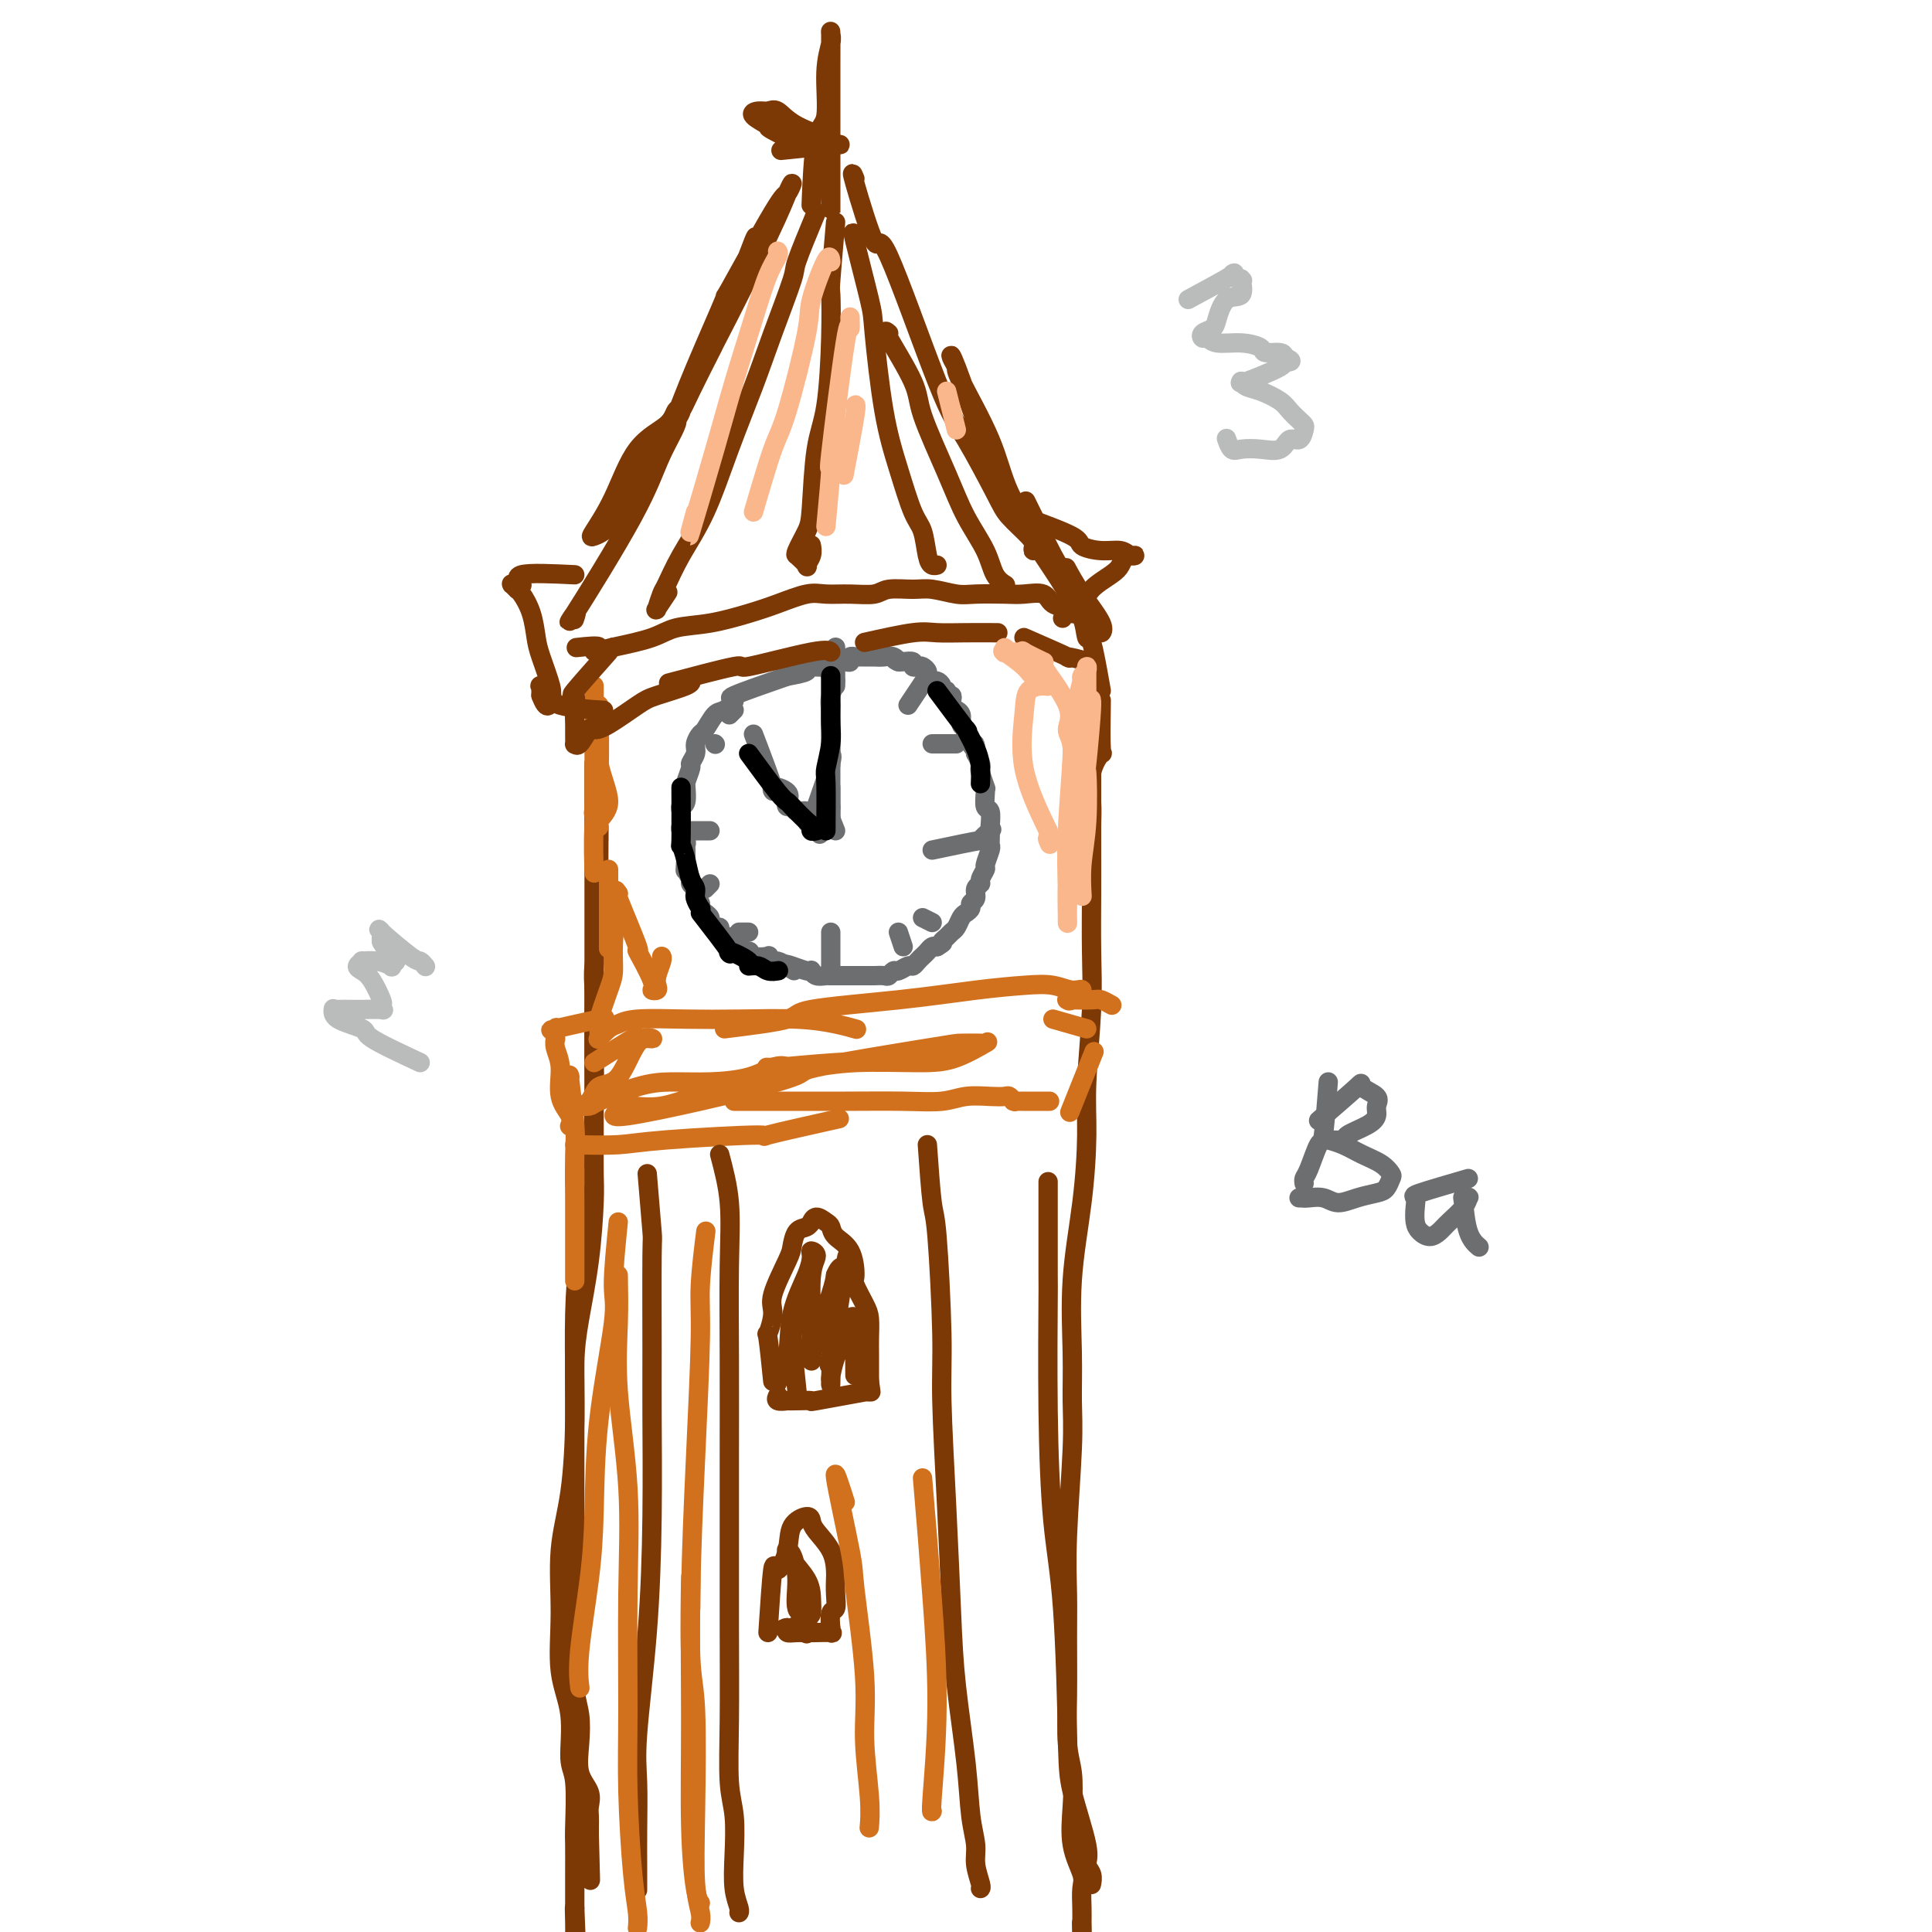 <svg viewBox='0 0 400 400' version='1.1' xmlns='http://www.w3.org/2000/svg' xmlns:xlink='http://www.w3.org/1999/xlink'><g fill='none' stroke='rgb(124,56,5)' stroke-width='4' stroke-linecap='round' stroke-linejoin='round'><path d='M123,158c0.000,3.245 0.000,6.491 0,9c-0.000,2.509 -0.000,4.283 0,7c0.000,2.717 0.001,6.377 0,10c-0.001,3.623 -0.002,7.208 0,11c0.002,3.792 0.008,7.790 0,12c-0.008,4.210 -0.030,8.632 0,12c0.030,3.368 0.113,5.680 0,10c-0.113,4.320 -0.423,10.646 -1,16c-0.577,5.354 -1.423,9.736 -2,14c-0.577,4.264 -0.887,8.410 -1,13c-0.113,4.590 -0.030,9.624 0,14c0.030,4.376 0.008,8.093 0,12c-0.008,3.907 -0.003,8.004 0,12c0.003,3.996 0.004,7.890 0,12c-0.004,4.110 -0.015,8.435 0,11c0.015,2.565 0.054,3.368 0,6c-0.054,2.632 -0.203,7.092 0,10c0.203,2.908 0.758,4.263 1,6c0.242,1.737 0.170,3.854 0,6c-0.170,2.146 -0.438,4.320 0,6c0.438,1.680 1.581,2.866 2,4c0.419,1.134 0.112,2.216 0,3c-0.112,0.784 -0.030,1.271 0,2c0.030,0.729 0.008,1.701 0,2c-0.008,0.299 -0.002,-0.073 0,0c0.002,0.073 0.001,0.592 0,1c-0.001,0.408 -0.000,0.704 0,1'/><path d='M122,380c0.464,17.167 0.125,6.083 0,2c-0.125,-4.083 -0.036,-1.167 0,0c0.036,1.167 0.018,0.583 0,0'/><path d='M226,154c-0.000,3.716 -0.000,7.431 0,9c0.000,1.569 0.001,0.991 0,3c-0.001,2.009 -0.004,6.603 0,10c0.004,3.397 0.016,5.595 0,9c-0.016,3.405 -0.059,8.017 0,12c0.059,3.983 0.218,7.338 0,12c-0.218,4.662 -0.815,10.631 -1,15c-0.185,4.369 0.041,7.139 0,11c-0.041,3.861 -0.350,8.815 -1,14c-0.650,5.185 -1.642,10.602 -2,16c-0.358,5.398 -0.082,10.776 0,15c0.082,4.224 -0.031,7.292 0,10c0.031,2.708 0.205,5.056 0,10c-0.205,4.944 -0.788,12.485 -1,18c-0.212,5.515 -0.053,9.004 0,12c0.053,2.996 0.001,5.498 0,9c-0.001,3.502 0.050,8.003 0,12c-0.050,3.997 -0.202,7.490 0,10c0.202,2.510 0.758,4.036 1,6c0.242,1.964 0.170,4.367 0,7c-0.170,2.633 -0.438,5.496 0,8c0.438,2.504 1.581,4.649 2,6c0.419,1.351 0.112,1.909 0,3c-0.112,1.091 -0.030,2.717 0,4c0.030,1.283 0.009,2.224 0,3c-0.009,0.776 -0.004,1.388 0,2'/><path d='M224,400c0.464,12.718 0.124,3.513 0,0c-0.124,-3.513 -0.033,-1.333 0,0c0.033,1.333 0.009,1.821 0,2c-0.009,0.179 -0.003,0.051 0,0c0.003,-0.051 0.001,-0.026 0,0'/><path d='M124,174c0.008,-1.980 0.016,-3.960 0,-2c-0.016,1.960 -0.057,7.861 0,12c0.057,4.139 0.211,6.516 0,9c-0.211,2.484 -0.789,5.075 -1,7c-0.211,1.925 -0.057,3.184 0,5c0.057,1.816 0.015,4.190 0,7c-0.015,2.810 -0.003,6.055 0,8c0.003,1.945 -0.001,2.591 0,5c0.001,2.409 0.008,6.582 0,10c-0.008,3.418 -0.030,6.082 0,8c0.030,1.918 0.114,3.089 0,6c-0.114,2.911 -0.424,7.562 -1,12c-0.576,4.438 -1.416,8.663 -2,12c-0.584,3.337 -0.912,5.787 -1,9c-0.088,3.213 0.065,7.189 0,12c-0.065,4.811 -0.349,10.456 -1,15c-0.651,4.544 -1.668,7.987 -2,12c-0.332,4.013 0.020,8.595 0,13c-0.020,4.405 -0.412,8.634 0,12c0.412,3.366 1.627,5.871 2,9c0.373,3.129 -0.096,6.883 0,9c0.096,2.117 0.758,2.596 1,5c0.242,2.404 0.065,6.733 0,9c-0.065,2.267 -0.017,2.474 0,4c0.017,1.526 0.005,4.372 0,6c-0.005,1.628 -0.001,2.036 0,3c0.001,0.964 0.001,2.482 0,4'/><path d='M119,395c0.464,11.585 0.124,3.549 0,1c-0.124,-2.549 -0.033,0.389 0,2c0.033,1.611 0.009,1.896 0,2c-0.009,0.104 -0.002,0.028 0,0c0.002,-0.028 0.001,-0.008 0,0c-0.001,0.008 -0.000,0.002 0,0c0.000,-0.002 0.000,-0.001 0,0'/><path d='M228,145c-0.061,4.193 -0.121,8.385 0,10c0.121,1.615 0.425,0.651 0,1c-0.425,0.349 -1.578,2.011 -2,4c-0.422,1.989 -0.113,4.306 0,6c0.113,1.694 0.030,2.764 0,5c-0.030,2.236 -0.009,5.639 0,7c0.009,1.361 0.004,0.681 0,0'/></g>
<g fill='none' stroke='rgb(109,110,112)' stroke-width='4' stroke-linecap='round' stroke-linejoin='round'><path d='M163,140c-4.698,1.636 -9.395,3.272 -11,4c-1.605,0.728 -0.117,0.547 0,1c0.117,0.453 -1.135,1.539 -2,2c-0.865,0.461 -1.341,0.297 -2,1c-0.659,0.703 -1.501,2.273 -2,3c-0.499,0.727 -0.654,0.613 -1,1c-0.346,0.387 -0.881,1.277 -1,2c-0.119,0.723 0.178,1.280 0,2c-0.178,0.720 -0.833,1.602 -1,2c-0.167,0.398 0.152,0.313 0,1c-0.152,0.687 -0.777,2.145 -1,3c-0.223,0.855 -0.046,1.107 0,1c0.046,-0.107 -0.040,-0.572 0,0c0.040,0.572 0.207,2.181 0,3c-0.207,0.819 -0.789,0.848 -1,1c-0.211,0.152 -0.053,0.426 0,1c0.053,0.574 0.000,1.449 0,2c-0.000,0.551 0.053,0.777 0,1c-0.053,0.223 -0.210,0.444 0,1c0.210,0.556 0.788,1.448 1,2c0.212,0.552 0.057,0.764 0,1c-0.057,0.236 -0.016,0.496 0,1c0.016,0.504 0.008,1.252 0,2'/><path d='M142,178c-0.292,3.908 -0.022,1.677 0,1c0.022,-0.677 -0.204,0.200 0,1c0.204,0.800 0.838,1.524 1,2c0.162,0.476 -0.149,0.705 0,1c0.149,0.295 0.757,0.656 1,1c0.243,0.344 0.120,0.669 0,1c-0.120,0.331 -0.239,0.666 0,1c0.239,0.334 0.834,0.667 1,1c0.166,0.333 -0.096,0.668 0,1c0.096,0.332 0.552,0.663 1,1c0.448,0.337 0.890,0.682 1,1c0.110,0.318 -0.111,0.611 0,1c0.111,0.389 0.555,0.874 1,1c0.445,0.126 0.892,-0.106 1,0c0.108,0.106 -0.125,0.549 0,1c0.125,0.451 0.606,0.908 1,1c0.394,0.092 0.702,-0.182 1,0c0.298,0.182 0.587,0.818 1,1c0.413,0.182 0.948,-0.091 1,0c0.052,0.091 -0.381,0.547 0,1c0.381,0.453 1.576,0.905 2,1c0.424,0.095 0.078,-0.167 0,0c-0.078,0.167 0.111,0.762 1,1c0.889,0.238 2.479,0.119 3,0c0.521,-0.119 -0.025,-0.238 0,0c0.025,0.238 0.622,0.833 1,1c0.378,0.167 0.537,-0.095 1,0c0.463,0.095 1.232,0.548 2,1'/><path d='M163,200c2.768,1.872 0.689,0.553 0,0c-0.689,-0.553 0.014,-0.341 1,0c0.986,0.341 2.257,0.809 3,1c0.743,0.191 0.960,0.104 1,0c0.040,-0.104 -0.097,-0.224 0,0c0.097,0.224 0.429,0.792 1,1c0.571,0.208 1.381,0.056 2,0c0.619,-0.056 1.046,-0.015 1,0c-0.046,0.015 -0.564,0.004 0,0c0.564,-0.004 2.210,-0.001 3,0c0.790,0.001 0.723,0.000 1,0c0.277,-0.000 0.899,0.000 1,0c0.101,-0.000 -0.320,-0.000 0,0c0.320,0.000 1.381,0.001 2,0c0.619,-0.001 0.796,-0.004 1,0c0.204,0.004 0.435,0.016 1,0c0.565,-0.016 1.465,-0.061 2,0c0.535,0.061 0.707,0.227 1,0c0.293,-0.227 0.708,-0.848 1,-1c0.292,-0.152 0.459,0.167 1,0c0.541,-0.167 1.454,-0.818 2,-1c0.546,-0.182 0.724,0.105 1,0c0.276,-0.105 0.651,-0.603 1,-1c0.349,-0.397 0.671,-0.694 1,-1c0.329,-0.306 0.666,-0.621 1,-1c0.334,-0.379 0.667,-0.823 1,-1c0.333,-0.177 0.667,-0.089 1,0'/><path d='M194,196c1.880,-1.108 1.081,-0.878 1,-1c-0.081,-0.122 0.555,-0.596 1,-1c0.445,-0.404 0.698,-0.738 1,-1c0.302,-0.262 0.654,-0.452 1,-1c0.346,-0.548 0.685,-1.455 1,-2c0.315,-0.545 0.605,-0.727 1,-1c0.395,-0.273 0.894,-0.637 1,-1c0.106,-0.363 -0.183,-0.726 0,-1c0.183,-0.274 0.838,-0.459 1,-1c0.162,-0.541 -0.168,-1.438 0,-2c0.168,-0.562 0.833,-0.788 1,-1c0.167,-0.212 -0.166,-0.410 0,-1c0.166,-0.590 0.829,-1.571 1,-2c0.171,-0.429 -0.150,-0.304 0,-1c0.150,-0.696 0.772,-2.212 1,-3c0.228,-0.788 0.062,-0.849 0,-1c-0.062,-0.151 -0.020,-0.392 0,-1c0.020,-0.608 0.020,-1.585 0,-2c-0.020,-0.415 -0.058,-0.270 0,-1c0.058,-0.730 0.213,-2.336 0,-3c-0.213,-0.664 -0.793,-0.384 -1,-1c-0.207,-0.616 -0.042,-2.126 0,-3c0.042,-0.874 -0.041,-1.112 0,-1c0.041,0.112 0.204,0.574 0,0c-0.204,-0.574 -0.776,-2.185 -1,-3c-0.224,-0.815 -0.099,-0.835 0,-1c0.099,-0.165 0.171,-0.476 0,-1c-0.171,-0.524 -0.586,-1.262 -1,-2'/><path d='M202,156c-0.419,-3.293 0.032,-1.527 0,-1c-0.032,0.527 -0.549,-0.187 -1,-1c-0.451,-0.813 -0.838,-1.727 -1,-2c-0.162,-0.273 -0.100,0.095 0,0c0.100,-0.095 0.238,-0.651 0,-1c-0.238,-0.349 -0.852,-0.489 -1,-1c-0.148,-0.511 0.170,-1.394 0,-2c-0.170,-0.606 -0.829,-0.937 -1,-1c-0.171,-0.063 0.146,0.142 0,0c-0.146,-0.142 -0.756,-0.630 -1,-1c-0.244,-0.370 -0.122,-0.620 0,-1c0.122,-0.380 0.244,-0.889 0,-1c-0.244,-0.111 -0.853,0.177 -1,0c-0.147,-0.177 0.168,-0.817 0,-1c-0.168,-0.183 -0.820,0.092 -1,0c-0.180,-0.092 0.110,-0.549 0,-1c-0.110,-0.451 -0.621,-0.895 -1,-1c-0.379,-0.105 -0.626,0.129 -1,0c-0.374,-0.129 -0.875,-0.622 -1,-1c-0.125,-0.378 0.126,-0.641 0,-1c-0.126,-0.359 -0.629,-0.814 -1,-1c-0.371,-0.186 -0.610,-0.102 -1,0c-0.390,0.102 -0.929,0.223 -1,0c-0.071,-0.223 0.327,-0.791 0,-1c-0.327,-0.209 -1.379,-0.060 -2,0c-0.621,0.060 -0.810,0.030 -1,0'/><path d='M186,137c-1.510,-0.868 -0.286,-0.036 0,0c0.286,0.036 -0.367,-0.722 -1,-1c-0.633,-0.278 -1.245,-0.074 -2,0c-0.755,0.074 -1.654,0.020 -2,0c-0.346,-0.020 -0.139,-0.005 0,0c0.139,0.005 0.210,0.002 0,0c-0.210,-0.002 -0.701,-0.001 -1,0c-0.299,0.001 -0.405,0.004 -1,0c-0.595,-0.004 -1.678,-0.015 -2,0c-0.322,0.015 0.116,0.057 0,0c-0.116,-0.057 -0.787,-0.211 -1,0c-0.213,0.211 0.030,0.789 0,1c-0.030,0.211 -0.334,0.056 -1,0c-0.666,-0.056 -1.696,-0.011 -2,0c-0.304,0.011 0.117,-0.011 0,0c-0.117,0.011 -0.773,0.056 -1,0c-0.227,-0.056 -0.027,-0.212 0,0c0.027,0.212 -0.119,0.792 -1,1c-0.881,0.208 -2.496,0.045 -3,0c-0.504,-0.045 0.102,0.029 0,0c-0.102,-0.029 -0.912,-0.162 -1,0c-0.088,0.162 0.546,0.618 0,1c-0.546,0.382 -2.273,0.691 -4,1'/><path d='M171,167c0.000,0.000 2.000,5.000 2,5'/><path d='M171,171c0.000,0.000 -2.000,0.000 -2,0'/><path d='M172,163c0.000,0.000 0.000,8.000 0,8'/><path d='M172,167c0.000,0.000 0.000,3.000 0,3'/><path d='M172,146c0.000,4.150 0.000,8.300 0,10c0.000,1.700 0.000,0.949 0,2c0.000,1.051 0.000,3.903 0,5c0.000,1.097 0.000,0.438 0,1c0.000,0.563 -0.000,2.347 0,3c0.000,0.653 0.000,0.176 0,0c0.000,-0.176 0.000,-0.050 0,0c0.000,0.050 0.000,0.025 0,0'/><path d='M156,152c1.781,4.666 3.562,9.331 4,11c0.438,1.669 -0.468,0.341 0,0c0.468,-0.341 2.309,0.305 3,1c0.691,0.695 0.231,1.438 0,2c-0.231,0.562 -0.235,0.942 0,1c0.235,0.058 0.708,-0.206 1,0c0.292,0.206 0.404,0.882 1,1c0.596,0.118 1.677,-0.322 2,0c0.323,0.322 -0.111,1.407 0,2c0.111,0.593 0.765,0.695 1,1c0.235,0.305 0.049,0.814 0,1c-0.049,0.186 0.038,0.050 0,0c-0.038,-0.050 -0.203,-0.013 0,0c0.203,0.013 0.772,0.004 1,0c0.228,-0.004 0.114,-0.002 0,0'/><path d='M169,172c1.392,1.392 0.373,0.373 0,0c-0.373,-0.373 -0.100,-0.100 0,0c0.100,0.100 0.029,0.029 0,0c-0.029,-0.029 -0.014,-0.014 0,0'/><path d='M169,167c1.268,-3.614 2.536,-7.229 3,-9c0.464,-1.771 0.124,-1.700 0,-2c-0.124,-0.300 -0.033,-0.973 0,-2c0.033,-1.027 0.009,-2.408 0,-3c-0.009,-0.592 -0.002,-0.395 0,-1c0.002,-0.605 0.001,-2.012 0,-3c-0.001,-0.988 -0.000,-1.556 0,-2c0.000,-0.444 0.000,-0.764 0,-1c-0.000,-0.236 -0.000,-0.389 0,-1c0.000,-0.611 0.000,-1.679 0,-2c-0.000,-0.321 -0.000,0.107 0,0c0.000,-0.107 0.000,-0.747 0,-1c-0.000,-0.253 -0.001,-0.117 0,0c0.001,0.117 0.005,0.215 0,0c-0.005,-0.215 -0.019,-0.743 0,-1c0.019,-0.257 0.072,-0.245 0,0c-0.072,0.245 -0.268,0.721 0,1c0.268,0.279 1.000,0.359 1,1c0.000,0.641 -0.732,1.843 -1,3c-0.268,1.157 -0.072,2.269 0,4c0.072,1.731 0.019,4.081 0,6c-0.019,1.919 -0.006,3.405 0,4c0.006,0.595 0.003,0.297 0,0'/><path d='M172,193c0.000,0.000 0.000,7.000 0,7'/><path d='M193,176c4.286,-0.905 8.571,-1.810 10,-2c1.429,-0.190 -0.000,0.333 0,0c0.000,-0.333 1.429,-1.524 2,-2c0.571,-0.476 0.286,-0.238 0,0'/><path d='M173,142c0.000,0.000 0.000,-8.000 0,-8'/><path d='M188,146c0.000,0.000 4.000,-6.000 4,-6'/><path d='M193,154c0.000,0.000 5.000,0.000 5,0'/><path d='M186,193c0.000,0.000 1.000,3.000 1,3'/><path d='M191,190c0.000,0.000 2.000,1.000 2,1'/><path d='M153,193c0.000,0.000 2.000,0.000 2,0'/><path d='M146,184c0.000,0.000 1.000,-1.000 1,-1'/><path d='M143,172c0.000,0.000 4.000,0.000 4,0'/><path d='M148,154c0.000,0.000 0.100,0.100 0.1,0.1'/><path d='M151,148c0.000,0.000 1.000,-1.000 1,-1'/></g>
<g fill='none' stroke='rgb(210,113,29)' stroke-width='4' stroke-linecap='round' stroke-linejoin='round'><path d='M123,142c0.003,5.321 0.005,10.643 0,12c-0.005,1.357 -0.018,-1.249 0,1c0.018,2.249 0.067,9.354 0,12c-0.067,2.646 -0.250,0.833 0,1c0.250,0.167 0.932,2.314 1,3c0.068,0.686 -0.479,-0.088 0,-1c0.479,-0.912 1.985,-1.962 2,-4c0.015,-2.038 -1.460,-5.064 -2,-8c-0.540,-2.936 -0.144,-5.784 0,-8c0.144,-2.216 0.035,-3.802 0,-4c-0.035,-0.198 0.005,0.993 0,1c-0.005,0.007 -0.054,-1.168 0,1c0.054,2.168 0.211,7.680 0,12c-0.211,4.320 -0.788,7.446 -1,11c-0.212,3.554 -0.057,7.534 0,9c0.057,1.466 0.016,0.419 0,0c-0.016,-0.419 -0.008,-0.209 0,0'/><path d='M126,180c0.000,4.512 0.000,9.024 0,11c0.000,1.976 0.000,1.417 0,2c0.000,0.583 0.000,2.310 0,3c0.000,0.690 0.000,0.345 0,0'/><path d='M128,185c-0.437,3.623 -0.873,7.246 -1,10c-0.127,2.754 0.057,4.641 0,6c-0.057,1.359 -0.355,2.192 -1,4c-0.645,1.808 -1.639,4.591 -2,6c-0.361,1.409 -0.091,1.442 0,2c0.091,0.558 0.002,1.639 0,2c-0.002,0.361 0.084,0.002 0,0c-0.084,-0.002 -0.337,0.353 0,0c0.337,-0.353 1.263,-1.415 2,-2c0.737,-0.585 1.286,-0.693 2,-1c0.714,-0.307 1.593,-0.811 4,-1c2.407,-0.189 6.341,-0.061 10,0c3.659,0.061 7.044,0.055 11,0c3.956,-0.055 8.483,-0.159 12,0c3.517,0.159 6.024,0.581 8,1c1.976,0.419 3.422,0.834 4,1c0.578,0.166 0.289,0.083 0,0'/><path d='M150,213c5.363,-0.665 10.726,-1.330 13,-2c2.274,-0.670 1.458,-1.343 5,-2c3.542,-0.657 11.441,-1.296 18,-2c6.559,-0.704 11.777,-1.473 16,-2c4.223,-0.527 7.451,-0.813 10,-1c2.549,-0.187 4.420,-0.274 6,0c1.580,0.274 2.868,0.911 4,1c1.132,0.089 2.107,-0.368 2,0c-0.107,0.368 -1.297,1.563 -2,2c-0.703,0.437 -0.920,0.117 -1,0c-0.080,-0.117 -0.023,-0.031 0,0c0.023,0.031 0.011,0.008 0,0c-0.011,-0.008 -0.021,-0.002 0,0c0.021,0.002 0.072,0.001 0,0c-0.072,-0.001 -0.266,-0.001 0,0c0.266,0.001 0.993,0.004 1,0c0.007,-0.004 -0.705,-0.015 0,0c0.705,0.015 2.828,0.056 4,0c1.172,-0.056 1.392,-0.207 2,0c0.608,0.207 1.602,0.774 2,1c0.398,0.226 0.199,0.113 0,0'/><path d='M124,211c1.019,-0.222 2.038,-0.444 0,0c-2.038,0.444 -7.134,1.554 -9,2c-1.866,0.446 -0.501,0.230 0,0c0.501,-0.230 0.139,-0.472 0,0c-0.139,0.472 -0.053,1.658 0,2c0.053,0.342 0.074,-0.162 0,0c-0.074,0.162 -0.244,0.989 0,2c0.244,1.011 0.902,2.205 1,4c0.098,1.795 -0.366,4.193 0,6c0.366,1.807 1.560,3.025 2,4c0.440,0.975 0.126,1.707 0,2c-0.126,0.293 -0.063,0.146 0,0'/><path d='M118,223c-0.113,-0.484 -0.226,-0.967 0,1c0.226,1.967 0.793,6.385 1,9c0.207,2.615 0.056,3.426 0,6c-0.056,2.574 -0.015,6.910 0,10c0.015,3.090 0.004,4.933 0,7c-0.004,2.067 -0.001,4.358 0,6c0.001,1.642 0.000,2.634 0,3c-0.000,0.366 -0.000,0.104 0,0c0.000,-0.104 0.000,-0.052 0,0'/><path d='M119,244c0.000,0.667 0.000,1.333 0,1c0.000,-0.333 0.000,-1.667 0,-3'/><path d='M119,237c3.259,0.076 6.519,0.153 9,0c2.481,-0.153 4.184,-0.535 10,-1c5.816,-0.465 15.744,-1.011 19,-1c3.256,0.011 -0.162,0.580 2,0c2.162,-0.580 9.903,-2.309 13,-3c3.097,-0.691 1.548,-0.346 0,0'/><path d='M152,228c0.363,-0.000 0.727,-0.000 3,0c2.273,0.000 6.456,0.001 8,0c1.544,-0.001 0.449,-0.004 2,0c1.551,0.004 5.748,0.015 10,0c4.252,-0.015 8.558,-0.056 12,0c3.442,0.056 6.021,0.210 8,0c1.979,-0.210 3.357,-0.785 5,-1c1.643,-0.215 3.551,-0.072 5,0c1.449,0.072 2.439,0.072 3,0c0.561,-0.072 0.694,-0.215 1,0c0.306,0.215 0.785,0.790 1,1c0.215,0.210 0.166,0.056 0,0c-0.166,-0.056 -0.450,-0.015 0,0c0.450,0.015 1.635,0.004 2,0c0.365,-0.004 -0.088,-0.001 0,0c0.088,0.001 0.717,0.000 1,0c0.283,-0.000 0.220,-0.000 1,0c0.780,0.000 2.402,0.000 3,0c0.598,-0.000 0.171,-0.000 0,0c-0.171,0.000 -0.085,0.000 0,0'/><path d='M222,229c-0.444,1.111 -0.889,2.222 0,0c0.889,-2.222 3.111,-7.778 4,-10c0.889,-2.222 0.444,-1.111 0,0'/><path d='M225,213c0.000,0.000 -7.000,-2.000 -7,-2'/></g>
<g fill='none' stroke='rgb(124,56,5)' stroke-width='4' stroke-linecap='round' stroke-linejoin='round'><path d='M126,135c-2.959,3.338 -5.917,6.675 -7,8c-1.083,1.325 -0.290,0.636 0,1c0.290,0.364 0.077,1.781 0,3c-0.077,1.219 -0.019,2.239 0,3c0.019,0.761 -0.002,1.265 0,2c0.002,0.735 0.027,1.703 0,2c-0.027,0.297 -0.106,-0.078 0,0c0.106,0.078 0.399,0.610 1,0c0.601,-0.610 1.512,-2.362 2,-3c0.488,-0.638 0.555,-0.164 1,0c0.445,0.164 1.268,0.016 3,-1c1.732,-1.016 4.373,-2.899 6,-4c1.627,-1.101 2.240,-1.419 4,-2c1.760,-0.581 4.666,-1.426 6,-2c1.334,-0.574 1.095,-0.878 1,-1c-0.095,-0.122 -0.048,-0.061 0,0'/><path d='M140,141c-1.365,0.364 -2.730,0.728 0,0c2.730,-0.728 9.555,-2.549 12,-3c2.445,-0.451 0.511,0.467 3,0c2.489,-0.467 9.401,-2.318 13,-3c3.599,-0.682 3.885,-0.195 4,0c0.115,0.195 0.057,0.097 0,0'/><path d='M179,133c3.794,-0.845 7.589,-1.691 10,-2c2.411,-0.309 3.440,-0.083 5,0c1.560,0.083 3.651,0.022 6,0c2.349,-0.022 4.957,-0.006 6,0c1.043,0.006 0.522,0.003 0,0'/><path d='M212,132c3.917,1.713 7.834,3.426 9,4c1.166,0.574 -0.419,0.010 0,0c0.419,-0.010 2.844,0.536 4,1c1.156,0.464 1.045,0.847 1,1c-0.045,0.153 -0.022,0.077 0,0'/><path d='M228,143c-0.747,-4.228 -1.493,-8.457 -2,-10c-0.507,-1.543 -0.773,-0.401 -1,-1c-0.227,-0.599 -0.415,-2.939 -1,-4c-0.585,-1.061 -1.567,-0.845 -2,-1c-0.433,-0.155 -0.318,-0.683 -1,-1c-0.682,-0.317 -2.160,-0.425 -3,-1c-0.840,-0.575 -1.041,-1.617 -2,-2c-0.959,-0.383 -2.676,-0.106 -4,0c-1.324,0.106 -2.257,0.043 -4,0c-1.743,-0.043 -4.298,-0.065 -6,0c-1.702,0.065 -2.551,0.217 -4,0c-1.449,-0.217 -3.499,-0.804 -5,-1c-1.501,-0.196 -2.453,0.001 -4,0c-1.547,-0.001 -3.689,-0.198 -5,0c-1.311,0.198 -1.791,0.791 -3,1c-1.209,0.209 -3.145,0.033 -5,0c-1.855,-0.033 -3.627,0.075 -5,0c-1.373,-0.075 -2.345,-0.333 -4,0c-1.655,0.333 -3.993,1.258 -6,2c-2.007,0.742 -3.681,1.301 -6,2c-2.319,0.699 -5.281,1.538 -8,2c-2.719,0.462 -5.193,0.547 -7,1c-1.807,0.453 -2.945,1.272 -5,2c-2.055,0.728 -5.028,1.364 -8,2'/><path d='M127,134c-6.631,1.702 -3.208,0.458 -3,0c0.208,-0.458 -2.798,-0.131 -4,0c-1.202,0.131 -0.601,0.065 0,0'/><path d='M155,54c1.040,-3.347 2.080,-6.694 1,-4c-1.080,2.694 -4.278,11.428 -6,16c-1.722,4.572 -1.966,4.983 -3,7c-1.034,2.017 -2.857,5.642 -4,8c-1.143,2.358 -1.607,3.450 -2,4c-0.393,0.550 -0.716,0.559 -1,1c-0.284,0.441 -0.528,1.315 0,0c0.528,-1.315 1.829,-4.819 4,-10c2.171,-5.181 5.213,-12.038 6,-14c0.787,-1.962 -0.681,0.970 1,-2c1.681,-2.970 6.511,-11.842 9,-16c2.489,-4.158 2.636,-3.601 3,-4c0.364,-0.399 0.945,-1.753 1,-2c0.055,-0.247 -0.415,0.614 -1,2c-0.585,1.386 -1.286,3.299 -4,9c-2.714,5.701 -7.442,15.191 -11,22c-3.558,6.809 -5.948,10.936 -9,16c-3.052,5.064 -6.768,11.066 -9,15c-2.232,3.934 -2.981,5.799 -4,7c-1.019,1.201 -2.308,1.739 -3,2c-0.692,0.261 -0.785,0.245 0,-1c0.785,-1.245 2.449,-3.718 4,-7c1.551,-3.282 2.987,-7.371 5,-10c2.013,-2.629 4.601,-3.797 6,-5c1.399,-1.203 1.607,-2.439 2,-3c0.393,-0.561 0.969,-0.446 1,0c0.031,0.446 -0.485,1.223 -1,2'/><path d='M140,87c0.727,0.195 -1.455,3.681 -3,7c-1.545,3.319 -2.453,6.469 -6,13c-3.547,6.531 -9.734,16.441 -12,20c-2.266,3.559 -0.610,0.766 0,0c0.610,-0.766 0.174,0.495 0,1c-0.174,0.505 -0.087,0.252 0,0'/><path d='M177,37c-0.433,-1.036 -0.867,-2.073 0,1c0.867,3.073 3.034,10.254 4,12c0.966,1.746 0.732,-1.945 3,3c2.268,4.945 7.038,18.526 10,26c2.962,7.474 4.114,8.842 6,12c1.886,3.158 4.504,8.105 6,11c1.496,2.895 1.869,3.738 3,5c1.131,1.262 3.019,2.943 4,4c0.981,1.057 1.056,1.490 1,2c-0.056,0.510 -0.243,1.096 0,1c0.243,-0.096 0.917,-0.875 0,-3c-0.917,-2.125 -3.426,-5.595 -5,-9c-1.574,-3.405 -2.212,-6.745 -4,-11c-1.788,-4.255 -4.726,-9.426 -6,-12c-1.274,-2.574 -0.883,-2.551 -1,-3c-0.117,-0.449 -0.742,-1.368 -1,-2c-0.258,-0.632 -0.149,-0.976 1,2c1.149,2.976 3.338,9.272 5,14c1.662,4.728 2.796,7.886 5,12c2.204,4.114 5.476,9.183 8,13c2.524,3.817 4.298,6.382 5,8c0.702,1.618 0.332,2.290 1,3c0.668,0.710 2.375,1.458 3,2c0.625,0.542 0.168,0.877 0,1c-0.168,0.123 -0.048,0.035 0,0c0.048,-0.035 0.024,-0.018 0,0'/><path d='M213,105c-0.535,-1.090 -1.070,-2.180 0,0c1.070,2.180 3.744,7.630 5,10c1.256,2.370 1.092,1.659 2,3c0.908,1.341 2.888,4.735 4,7c1.112,2.265 1.358,3.402 2,4c0.642,0.598 1.681,0.657 2,1c0.319,0.343 -0.083,0.970 0,1c0.083,0.030 0.651,-0.538 0,-2c-0.651,-1.462 -2.521,-3.817 -4,-6c-1.479,-2.183 -2.565,-4.195 -3,-5c-0.435,-0.805 -0.217,-0.402 0,0'/><path d='M119,119c-4.671,-0.226 -9.342,-0.453 -11,0c-1.658,0.453 -0.302,1.584 0,2c0.302,0.416 -0.451,0.115 -1,0c-0.549,-0.115 -0.894,-0.045 -1,0c-0.106,0.045 0.026,0.066 0,0c-0.026,-0.066 -0.211,-0.217 0,0c0.211,0.217 0.816,0.803 1,1c0.184,0.197 -0.054,0.006 0,0c0.054,-0.006 0.400,0.173 1,1c0.600,0.827 1.453,2.301 2,4c0.547,1.699 0.788,3.622 1,5c0.212,1.378 0.397,2.211 1,4c0.603,1.789 1.625,4.534 2,6c0.375,1.466 0.102,1.654 0,2c-0.102,0.346 -0.035,0.849 0,1c0.035,0.151 0.038,-0.050 0,0c-0.038,0.050 -0.115,0.352 0,0c0.115,-0.352 0.423,-1.359 0,-2c-0.423,-0.641 -1.577,-0.915 -2,-1c-0.423,-0.085 -0.113,0.018 0,0c0.113,-0.018 0.030,-0.159 0,0c-0.030,0.159 -0.009,0.617 0,1c0.009,0.383 0.004,0.692 0,1'/><path d='M112,144c1.388,3.740 1.856,1.590 2,1c0.144,-0.590 -0.038,0.380 2,1c2.038,0.620 6.297,0.892 8,1c1.703,0.108 0.852,0.054 0,0'/><path d='M212,107c4.093,1.497 8.185,2.993 10,4c1.815,1.007 1.352,1.523 2,2c0.648,0.477 2.405,0.913 4,1c1.595,0.087 3.027,-0.174 4,0c0.973,0.174 1.487,0.785 2,1c0.513,0.215 1.023,0.035 1,0c-0.023,-0.035 -0.580,0.076 -1,0c-0.420,-0.076 -0.702,-0.340 -1,0c-0.298,0.340 -0.612,1.285 -1,2c-0.388,0.715 -0.850,1.201 -2,2c-1.150,0.799 -2.988,1.913 -4,3c-1.012,1.087 -1.199,2.148 -2,3c-0.801,0.852 -2.215,1.497 -3,2c-0.785,0.503 -0.942,0.866 -1,1c-0.058,0.134 -0.017,0.038 0,0c0.017,-0.038 0.008,-0.019 0,0'/><path d='M169,44c-1.675,4.040 -3.350,8.080 -4,10c-0.650,1.920 -0.276,1.722 -1,4c-0.724,2.278 -2.546,7.034 -4,11c-1.454,3.966 -2.540,7.143 -4,11c-1.460,3.857 -3.294,8.393 -5,13c-1.706,4.607 -3.284,9.284 -5,13c-1.716,3.716 -3.570,6.469 -5,9c-1.430,2.531 -2.438,4.839 -3,6c-0.562,1.161 -0.679,1.176 -1,2c-0.321,0.824 -0.846,2.458 -1,3c-0.154,0.542 0.062,-0.009 0,0c-0.062,0.009 -0.401,0.579 0,0c0.401,-0.579 1.543,-2.308 2,-3c0.457,-0.692 0.228,-0.346 0,0'/><path d='M173,46c-0.418,4.905 -0.837,9.809 -1,12c-0.163,2.191 -0.071,1.668 0,3c0.071,1.332 0.122,4.518 0,9c-0.122,4.482 -0.419,10.259 -1,14c-0.581,3.741 -1.448,5.447 -2,9c-0.552,3.553 -0.788,8.952 -1,12c-0.212,3.048 -0.399,3.743 -1,5c-0.601,1.257 -1.617,3.076 -2,4c-0.383,0.924 -0.132,0.953 0,1c0.132,0.047 0.144,0.112 0,0c-0.144,-0.112 -0.445,-0.402 0,0c0.445,0.402 1.636,1.494 2,2c0.364,0.506 -0.098,0.424 0,0c0.098,-0.424 0.757,-1.191 1,-2c0.243,-0.809 0.069,-1.660 0,-2c-0.069,-0.340 -0.035,-0.170 0,0'/><path d='M177,49c-0.321,-0.833 -0.641,-1.665 0,1c0.641,2.665 2.244,8.829 3,12c0.756,3.171 0.664,3.350 1,7c0.336,3.650 1.098,10.770 2,16c0.902,5.230 1.943,8.568 3,12c1.057,3.432 2.129,6.958 3,9c0.871,2.042 1.540,2.600 2,4c0.460,1.400 0.712,3.643 1,5c0.288,1.357 0.613,1.828 1,2c0.387,0.172 0.835,0.046 1,0c0.165,-0.046 0.047,-0.013 0,0c-0.047,0.013 -0.024,0.007 0,0'/><path d='M184,69c-0.540,-0.466 -1.079,-0.931 0,1c1.079,1.931 3.777,6.259 5,9c1.223,2.741 0.970,3.896 2,7c1.030,3.104 3.341,8.156 5,12c1.659,3.844 2.665,6.480 4,9c1.335,2.520 2.999,4.924 4,7c1.001,2.076 1.341,3.825 2,5c0.659,1.175 1.639,1.778 2,2c0.361,0.222 0.103,0.063 0,0c-0.103,-0.063 -0.052,-0.032 0,0'/><path d='M168,41c-0.050,1.268 -0.101,2.537 0,0c0.101,-2.537 0.353,-8.879 1,-12c0.647,-3.121 1.690,-3.022 2,-5c0.310,-1.978 -0.113,-6.032 0,-9c0.113,-2.968 0.762,-4.850 1,-6c0.238,-1.150 0.064,-1.567 0,-2c-0.064,-0.433 -0.017,-0.883 0,0c0.017,0.883 0.005,3.099 0,7c-0.005,3.901 -0.001,9.485 0,13c0.001,3.515 0.000,4.959 0,7c-0.000,2.041 -0.000,4.680 0,6c0.000,1.320 0.000,1.323 0,2c-0.000,0.677 -0.000,2.028 0,2c0.000,-0.028 0.000,-1.437 0,-2c-0.000,-0.563 -0.000,-0.282 0,0'/><path d='M163,31c-1.138,0.117 -2.275,0.233 0,0c2.275,-0.233 7.963,-0.816 10,-1c2.037,-0.184 0.424,0.032 0,0c-0.424,-0.032 0.340,-0.310 -1,-1c-1.340,-0.690 -4.783,-1.791 -7,-3c-2.217,-1.209 -3.209,-2.527 -4,-3c-0.791,-0.473 -1.383,-0.103 -2,0c-0.617,0.103 -1.260,-0.063 -2,0c-0.740,0.063 -1.577,0.354 -1,1c0.577,0.646 2.567,1.647 3,2c0.433,0.353 -0.691,0.056 1,1c1.691,0.944 6.197,3.127 8,4c1.803,0.873 0.901,0.437 0,0'/><path d='M160,286c-0.386,-3.793 -0.773,-7.587 -1,-9c-0.227,-1.413 -0.296,-0.446 0,-1c0.296,-0.554 0.957,-2.628 1,-4c0.043,-1.372 -0.532,-2.041 0,-4c0.532,-1.959 2.171,-5.209 3,-7c0.829,-1.791 0.849,-2.125 1,-3c0.151,-0.875 0.435,-2.292 1,-3c0.565,-0.708 1.412,-0.708 2,-1c0.588,-0.292 0.918,-0.875 1,-1c0.082,-0.125 -0.082,0.207 0,0c0.082,-0.207 0.410,-0.953 1,-1c0.590,-0.047 1.440,0.604 2,1c0.560,0.396 0.828,0.537 1,1c0.172,0.463 0.249,1.247 1,2c0.751,0.753 2.177,1.474 3,3c0.823,1.526 1.044,3.857 1,5c-0.044,1.143 -0.351,1.098 0,2c0.351,0.902 1.362,2.750 2,4c0.638,1.250 0.903,1.900 1,3c0.097,1.100 0.026,2.648 0,4c-0.026,1.352 -0.007,2.509 0,3c0.007,0.491 0.002,0.317 0,1c-0.002,0.683 -0.001,2.222 0,3c0.001,0.778 0.000,0.794 0,1c-0.000,0.206 -0.000,0.603 0,1'/><path d='M180,286c0.619,4.209 0.166,1.231 0,0c-0.166,-1.231 -0.045,-0.716 0,0c0.045,0.716 0.013,1.633 0,2c-0.013,0.367 -0.006,0.183 0,0'/><path d='M180,288c-4.610,0.845 -9.219,1.690 -11,2c-1.781,0.310 -0.733,0.084 -1,0c-0.267,-0.084 -1.847,-0.026 -3,0c-1.153,0.026 -1.878,0.021 -2,0c-0.122,-0.021 0.360,-0.058 0,0c-0.360,0.058 -1.560,0.211 -2,0c-0.440,-0.211 -0.118,-0.788 0,-1c0.118,-0.212 0.034,-0.061 0,0c-0.034,0.061 -0.017,0.030 0,0'/><path d='M165,288c-0.483,-4.522 -0.967,-9.043 -1,-11c-0.033,-1.957 0.384,-1.349 1,-3c0.616,-1.651 1.432,-5.562 2,-8c0.568,-2.438 0.887,-3.405 1,-4c0.113,-0.595 0.018,-0.820 0,-1c-0.018,-0.180 0.040,-0.316 0,0c-0.040,0.316 -0.178,1.082 -1,4c-0.822,2.918 -2.327,7.986 -3,11c-0.673,3.014 -0.513,3.973 -1,5c-0.487,1.027 -1.622,2.123 -2,3c-0.378,0.877 -0.000,1.537 0,2c0.000,0.463 -0.378,0.731 0,0c0.378,-0.731 1.512,-2.459 2,-5c0.488,-2.541 0.332,-5.894 1,-9c0.668,-3.106 2.161,-5.963 3,-8c0.839,-2.037 1.023,-3.252 1,-4c-0.023,-0.748 -0.255,-1.029 0,-1c0.255,0.029 0.997,0.368 1,1c0.003,0.632 -0.731,1.557 -1,4c-0.269,2.443 -0.072,6.404 0,9c0.072,2.596 0.020,3.827 0,5c-0.020,1.173 -0.009,2.288 0,3c0.009,0.712 0.016,1.022 0,1c-0.016,-0.022 -0.056,-0.377 0,-1c0.056,-0.623 0.207,-1.514 1,-4c0.793,-2.486 2.226,-6.567 3,-9c0.774,-2.433 0.887,-3.216 1,-4'/><path d='M173,264c1.178,-2.768 1.622,-1.188 2,-2c0.378,-0.812 0.690,-4.015 0,0c-0.690,4.015 -2.382,15.247 -3,19c-0.618,3.753 -0.164,0.028 0,0c0.164,-0.028 0.037,3.640 0,5c-0.037,1.360 0.017,0.410 0,0c-0.017,-0.410 -0.106,-0.280 0,-1c0.106,-0.720 0.407,-2.290 1,-4c0.593,-1.710 1.479,-3.560 2,-5c0.521,-1.440 0.675,-2.469 1,-3c0.325,-0.531 0.819,-0.565 1,0c0.181,0.565 0.049,1.729 0,4c-0.049,2.271 -0.014,5.649 0,7c0.014,1.351 0.007,0.676 0,0'/><path d='M159,338c0.368,-5.580 0.736,-11.160 1,-13c0.264,-1.840 0.424,0.059 1,0c0.576,-0.059 1.567,-2.078 2,-4c0.433,-1.922 0.308,-3.747 1,-5c0.692,-1.253 2.199,-1.934 3,-2c0.801,-0.066 0.894,0.481 1,1c0.106,0.519 0.224,1.009 1,2c0.776,0.991 2.209,2.483 3,4c0.791,1.517 0.940,3.058 1,4c0.060,0.942 0.030,1.283 0,2c-0.030,0.717 -0.060,1.809 0,3c0.060,1.191 0.212,2.481 0,3c-0.212,0.519 -0.786,0.269 -1,1c-0.214,0.731 -0.068,2.445 0,3c0.068,0.555 0.059,-0.047 0,0c-0.059,0.047 -0.169,0.745 0,1c0.169,0.255 0.616,0.069 0,0c-0.616,-0.069 -2.295,-0.021 -3,0c-0.705,0.021 -0.436,0.016 -1,0c-0.564,-0.016 -1.959,-0.043 -3,0c-1.041,0.043 -1.726,0.155 -2,0c-0.274,-0.155 -0.137,-0.578 0,-1'/><path d='M163,337c-1.332,0.115 -0.161,0.401 1,0c1.161,-0.401 2.314,-1.491 3,-2c0.686,-0.509 0.907,-0.437 1,-1c0.093,-0.563 0.060,-1.762 0,-3c-0.060,-1.238 -0.146,-2.514 -1,-4c-0.854,-1.486 -2.475,-3.183 -3,-4c-0.525,-0.817 0.046,-0.756 0,-1c-0.046,-0.244 -0.708,-0.794 -1,-1c-0.292,-0.206 -0.214,-0.069 0,0c0.214,0.069 0.565,0.068 1,1c0.435,0.932 0.954,2.795 1,5c0.046,2.205 -0.380,4.751 0,6c0.380,1.249 1.566,1.199 2,2c0.434,0.801 0.116,2.452 0,3c-0.116,0.548 -0.031,-0.008 0,0c0.031,0.008 0.008,0.579 0,0c-0.008,-0.579 -0.002,-2.308 0,-3c0.002,-0.692 0.001,-0.346 0,0'/><path d='M134,243c0.423,5.041 0.846,10.083 1,12c0.154,1.917 0.040,0.710 0,5c-0.040,4.290 -0.004,14.078 0,20c0.004,5.922 -0.023,7.979 0,13c0.023,5.021 0.097,13.005 0,21c-0.097,7.995 -0.366,16.002 -1,24c-0.634,7.998 -1.634,15.986 -2,21c-0.366,5.014 -0.098,7.054 0,10c0.098,2.946 0.026,6.800 0,10c-0.026,3.200 -0.007,5.747 0,7c0.007,1.253 0.002,1.212 0,2c-0.002,0.788 -0.001,2.404 0,3c0.001,0.596 0.000,0.170 0,0c-0.000,-0.170 -0.000,-0.085 0,0'/><path d='M149,239c0.845,3.191 1.691,6.382 2,10c0.309,3.618 0.083,7.662 0,13c-0.083,5.338 -0.022,11.969 0,19c0.022,7.031 0.005,14.463 0,20c-0.005,5.537 0.002,9.181 0,15c-0.002,5.819 -0.014,13.814 0,21c0.014,7.186 0.055,13.562 0,19c-0.055,5.438 -0.207,9.937 0,13c0.207,3.063 0.773,4.691 1,7c0.227,2.309 0.113,5.298 0,8c-0.113,2.702 -0.226,5.116 0,7c0.226,1.884 0.793,3.237 1,4c0.207,0.763 0.056,0.936 0,1c-0.056,0.064 -0.016,0.018 0,0c0.016,-0.018 0.008,-0.009 0,0'/><path d='M192,237c0.341,4.809 0.683,9.618 1,12c0.317,2.382 0.610,2.337 1,7c0.390,4.663 0.877,14.034 1,20c0.123,5.966 -0.118,8.528 0,14c0.118,5.472 0.595,13.855 1,22c0.405,8.145 0.740,16.051 1,22c0.260,5.949 0.447,9.941 1,15c0.553,5.059 1.472,11.184 2,16c0.528,4.816 0.663,8.324 1,11c0.337,2.676 0.875,4.521 1,6c0.125,1.479 -0.162,2.592 0,4c0.162,1.408 0.774,3.110 1,4c0.226,0.890 0.064,0.969 0,1c-0.064,0.031 -0.032,0.016 0,0'/><path d='M217,250c0.001,-3.721 0.002,-7.442 0,-4c-0.002,3.442 -0.008,14.048 0,18c0.008,3.952 0.030,1.252 0,5c-0.030,3.748 -0.113,13.945 0,23c0.113,9.055 0.420,16.968 1,23c0.580,6.032 1.433,10.183 2,18c0.567,7.817 0.849,19.302 1,26c0.151,6.698 0.170,8.611 1,12c0.830,3.389 2.471,8.253 3,11c0.529,2.747 -0.054,3.375 0,4c0.054,0.625 0.745,1.245 1,2c0.255,0.755 0.073,1.644 0,2c-0.073,0.356 -0.036,0.178 0,0'/></g>
<g fill='none' stroke='rgb(210,113,29)' stroke-width='4' stroke-linecap='round' stroke-linejoin='round'><path d='M128,253c-0.507,5.064 -1.013,10.127 -1,13c0.013,2.873 0.546,3.554 0,8c-0.546,4.446 -2.171,12.656 -3,20c-0.829,7.344 -0.863,13.821 -1,19c-0.137,5.179 -0.377,9.058 -1,14c-0.623,4.942 -1.629,10.946 -2,15c-0.371,4.054 -0.106,6.158 0,7c0.106,0.842 0.053,0.421 0,0'/><path d='M128,264c0.061,3.114 0.122,6.228 0,10c-0.122,3.772 -0.426,8.204 0,14c0.426,5.796 1.581,12.958 2,20c0.419,7.042 0.102,13.966 0,22c-0.102,8.034 0.011,17.179 0,24c-0.011,6.821 -0.147,11.317 0,17c0.147,5.683 0.575,12.554 1,17c0.425,4.446 0.845,6.466 1,8c0.155,1.534 0.044,2.581 0,3c-0.044,0.419 -0.022,0.209 0,0'/><path d='M146,256c0.119,-0.953 0.238,-1.906 0,0c-0.238,1.906 -0.834,6.672 -1,10c-0.166,3.328 0.098,5.217 0,11c-0.098,5.783 -0.559,15.461 -1,25c-0.441,9.539 -0.860,18.938 -1,28c-0.140,9.062 0.001,17.787 0,26c-0.001,8.213 -0.145,15.913 0,22c0.145,6.087 0.577,10.562 1,13c0.423,2.438 0.835,2.839 1,3c0.165,0.161 0.082,0.080 0,0'/><path d='M143,333c0.030,-4.155 0.060,-8.311 0,-6c-0.060,2.311 -0.208,11.087 0,16c0.208,4.913 0.774,5.961 1,11c0.226,5.039 0.113,14.068 0,21c-0.113,6.932 -0.226,11.765 0,15c0.226,3.235 0.792,4.871 1,6c0.208,1.129 0.060,1.751 0,2c-0.060,0.249 -0.030,0.124 0,0'/><path d='M175,311c-1.172,-3.693 -2.343,-7.387 -2,-5c0.343,2.387 2.201,10.853 3,15c0.799,4.147 0.540,3.973 1,8c0.460,4.027 1.640,12.253 2,18c0.360,5.747 -0.099,9.015 0,13c0.099,3.985 0.758,8.688 1,12c0.242,3.312 0.069,5.232 0,6c-0.069,0.768 -0.035,0.384 0,0'/><path d='M191,306c0.348,4.119 0.696,8.238 1,12c0.304,3.762 0.565,7.165 1,13c0.435,5.835 1.044,14.100 1,22c-0.044,7.900 -0.743,15.435 -1,19c-0.257,3.565 -0.074,3.162 0,3c0.074,-0.162 0.037,-0.081 0,0'/><path d='M123,220c3.316,-2.115 6.631,-4.230 8,-5c1.369,-0.770 0.790,-0.195 1,0c0.210,0.195 1.209,0.011 2,0c0.791,-0.011 1.374,0.151 1,0c-0.374,-0.151 -1.703,-0.615 -3,1c-1.297,1.615 -2.561,5.309 -4,7c-1.439,1.691 -3.054,1.380 -4,2c-0.946,0.620 -1.224,2.170 -2,3c-0.776,0.830 -2.052,0.940 -2,1c0.052,0.060 1.431,0.069 2,0c0.569,-0.069 0.329,-0.217 2,-1c1.671,-0.783 5.255,-2.203 8,-3c2.745,-0.797 4.651,-0.972 7,-1c2.349,-0.028 5.140,0.090 8,0c2.860,-0.090 5.790,-0.389 8,-1c2.210,-0.611 3.700,-1.535 5,-2c1.300,-0.465 2.408,-0.473 3,0c0.592,0.473 0.666,1.427 0,2c-0.666,0.573 -2.074,0.767 -4,1c-1.926,0.233 -4.372,0.506 -7,1c-2.628,0.494 -5.438,1.210 -8,2c-2.562,0.790 -4.875,1.654 -7,2c-2.125,0.346 -4.063,0.173 -6,0'/><path d='M131,229c-4.683,1.011 -0.389,-0.461 -1,0c-0.611,0.461 -6.125,2.856 0,2c6.125,-0.856 23.890,-4.962 31,-7c7.110,-2.038 3.564,-2.010 8,-3c4.436,-0.990 16.854,-3.000 23,-4c6.146,-1.000 6.022,-0.990 7,-1c0.978,-0.010 3.059,-0.041 4,0c0.941,0.041 0.740,0.154 1,0c0.260,-0.154 0.979,-0.573 0,0c-0.979,0.573 -3.657,2.140 -6,3c-2.343,0.860 -4.352,1.015 -8,1c-3.648,-0.015 -8.935,-0.200 -13,0c-4.065,0.200 -6.909,0.787 -9,1c-2.091,0.213 -3.430,0.054 -5,0c-1.570,-0.054 -3.371,-0.002 -4,0c-0.629,0.002 -0.087,-0.045 0,0c0.087,0.045 -0.281,0.184 2,0c2.281,-0.184 7.211,-0.690 12,-1c4.789,-0.310 9.438,-0.423 13,-1c3.562,-0.577 6.036,-1.617 8,-2c1.964,-0.383 3.418,-0.109 4,0c0.582,0.109 0.291,0.055 0,0'/><path d='M128,185c-0.478,-0.724 -0.956,-1.448 0,1c0.956,2.448 3.346,8.068 4,10c0.654,1.932 -0.427,0.175 0,1c0.427,0.825 2.362,4.230 3,6c0.638,1.770 -0.021,1.904 0,2c0.021,0.096 0.724,0.155 1,0c0.276,-0.155 0.127,-0.525 0,-1c-0.127,-0.475 -0.230,-1.055 0,-2c0.230,-0.945 0.794,-2.253 1,-3c0.206,-0.747 0.056,-0.932 0,-1c-0.056,-0.068 -0.016,-0.019 0,0c0.016,0.019 0.008,0.010 0,0'/></g>
<g fill='none' stroke='rgb(0,0,0)' stroke-width='4' stroke-linecap='round' stroke-linejoin='round'><path d='M141,163c0.025,4.598 0.049,9.196 0,11c-0.049,1.804 -0.172,0.815 0,1c0.172,0.185 0.638,1.546 1,3c0.362,1.454 0.619,3.003 1,4c0.381,0.997 0.887,1.444 1,2c0.113,0.556 -0.166,1.221 0,2c0.166,0.779 0.775,1.671 1,2c0.225,0.329 0.064,0.094 0,0c-0.064,-0.094 -0.032,-0.047 0,0'/><path d='M145,189c2.661,3.433 5.322,6.866 6,8c0.678,1.134 -0.625,-0.032 0,0c0.625,0.032 3.180,1.263 4,2c0.820,0.737 -0.095,0.982 0,1c0.095,0.018 1.201,-0.191 2,0c0.799,0.191 1.292,0.782 2,1c0.708,0.218 1.631,0.062 2,0c0.369,-0.062 0.185,-0.031 0,0'/><path d='M155,156c2.318,3.162 4.635,6.324 6,8c1.365,1.676 1.776,1.864 2,2c0.224,0.136 0.260,0.218 1,1c0.740,0.782 2.184,2.262 3,3c0.816,0.738 1.003,0.734 1,1c-0.003,0.266 -0.197,0.803 0,1c0.197,0.197 0.785,0.053 1,0c0.215,-0.053 0.058,-0.014 0,0c-0.058,0.014 -0.017,0.004 0,0c0.017,-0.004 0.008,-0.002 0,0'/><path d='M171,172c0.030,-4.014 0.061,-8.027 0,-10c-0.061,-1.973 -0.212,-1.905 0,-3c0.212,-1.095 0.789,-3.354 1,-5c0.211,-1.646 0.057,-2.678 0,-4c-0.057,-1.322 -0.015,-2.933 0,-4c0.015,-1.067 0.004,-1.591 0,-2c-0.004,-0.409 -0.001,-0.702 0,-1c0.001,-0.298 0.000,-0.602 0,-1c-0.000,-0.398 -0.000,-0.891 0,-1c0.000,-0.109 0.000,0.167 0,0c-0.000,-0.167 -0.000,-0.776 0,-1c0.000,-0.224 0.000,-0.064 0,0c-0.000,0.064 -0.000,0.032 0,0'/><path d='M194,143c2.588,3.476 5.177,6.953 6,8c0.823,1.047 -0.119,-0.335 0,0c0.119,0.335 1.300,2.389 2,4c0.700,1.611 0.919,2.780 1,4c0.081,1.220 0.023,2.491 0,3c-0.023,0.509 -0.012,0.254 0,0'/></g>
<g fill='none' stroke='rgb(251,183,140)' stroke-width='4' stroke-linecap='round' stroke-linejoin='round'><path d='M225,147c0.534,-1.786 1.067,-3.572 1,-1c-0.067,2.572 -0.736,9.503 -1,12c-0.264,2.497 -0.123,0.561 0,2c0.123,1.439 0.229,6.252 0,10c-0.229,3.748 -0.792,6.432 -1,9c-0.208,2.568 -0.059,5.019 0,6c0.059,0.981 0.030,0.490 0,0'/><path d='M222,163c0.845,2.816 1.690,5.631 2,3c0.310,-2.631 0.085,-10.710 0,-15c-0.085,-4.290 -0.031,-4.792 0,-6c0.031,-1.208 0.037,-3.120 0,-4c-0.037,-0.880 -0.119,-0.726 0,-1c0.119,-0.274 0.438,-0.975 0,1c-0.438,1.975 -1.634,6.626 -2,9c-0.366,2.374 0.098,2.471 0,6c-0.098,3.529 -0.758,10.490 -1,16c-0.242,5.510 -0.065,9.569 0,12c0.065,2.431 0.017,3.232 0,4c-0.017,0.768 -0.003,1.502 0,2c0.003,0.498 -0.006,0.761 0,1c0.006,0.239 0.026,0.455 0,-1c-0.026,-1.455 -0.099,-4.579 0,-8c0.099,-3.421 0.370,-7.137 1,-12c0.630,-4.863 1.619,-10.873 2,-15c0.381,-4.127 0.155,-6.373 0,-8c-0.155,-1.627 -0.238,-2.636 0,-4c0.238,-1.364 0.796,-3.083 1,-4c0.204,-0.917 0.052,-1.033 0,-1c-0.052,0.033 -0.006,0.216 0,1c0.006,0.784 -0.029,2.169 0,5c0.029,2.831 0.123,7.108 0,10c-0.123,2.892 -0.464,4.398 -1,5c-0.536,0.602 -1.268,0.301 -2,0'/><path d='M222,159c-0.380,2.384 0.169,-1.657 0,-4c-0.169,-2.343 -1.056,-2.989 -1,-4c0.056,-1.011 1.053,-2.386 0,-5c-1.053,-2.614 -4.158,-6.466 -5,-8c-0.842,-1.534 0.580,-0.751 0,-1c-0.580,-0.249 -3.160,-1.529 -4,-2c-0.840,-0.471 0.062,-0.131 0,0c-0.062,0.131 -1.087,0.054 -2,0c-0.913,-0.054 -1.712,-0.084 -2,0c-0.288,0.084 -0.063,0.281 0,0c0.063,-0.281 -0.035,-1.039 0,-1c0.035,0.039 0.203,0.876 0,1c-0.203,0.124 -0.776,-0.464 0,0c0.776,0.464 2.902,1.981 4,3c1.098,1.019 1.170,1.540 2,2c0.830,0.460 2.419,0.859 3,1c0.581,0.141 0.155,0.023 0,0c-0.155,-0.023 -0.038,0.047 0,0c0.038,-0.047 -0.003,-0.212 0,0c0.003,0.212 0.050,0.802 0,1c-0.050,0.198 -0.196,0.003 -1,0c-0.804,-0.003 -2.267,0.185 -3,1c-0.733,0.815 -0.736,2.258 -1,5c-0.264,2.742 -0.790,6.783 0,11c0.790,4.217 2.895,8.608 5,13'/><path d='M217,172c0.778,4.178 0.222,2.622 0,2c-0.222,-0.622 -0.111,-0.311 0,0'/><path d='M144,106c-0.895,3.279 -1.789,6.559 -1,4c0.789,-2.559 3.263,-10.955 5,-17c1.737,-6.045 2.739,-9.739 4,-14c1.261,-4.261 2.783,-9.089 4,-13c1.217,-3.911 2.130,-6.904 3,-9c0.870,-2.096 1.697,-3.294 2,-4c0.303,-0.706 0.082,-0.921 0,-1c-0.082,-0.079 -0.023,-0.023 0,0c0.023,0.023 0.012,0.011 0,0'/><path d='M156,106c1.470,-5.034 2.940,-10.069 4,-13c1.060,-2.931 1.710,-3.759 3,-8c1.290,-4.241 3.221,-11.897 4,-16c0.779,-4.103 0.405,-4.655 1,-7c0.595,-2.345 2.160,-6.484 3,-8c0.840,-1.516 0.957,-0.408 1,0c0.043,0.408 0.012,0.117 0,0c-0.012,-0.117 -0.006,-0.058 0,0'/><path d='M171,109c0.506,-5.410 1.011,-10.820 1,-12c-0.011,-1.180 -0.539,1.869 0,-3c0.539,-4.869 2.144,-17.656 3,-23c0.856,-5.344 0.961,-3.247 1,-3c0.039,0.247 0.011,-1.358 0,-2c-0.011,-0.642 -0.006,-0.321 0,0'/><path d='M175,97c-0.226,1.185 -0.452,2.369 0,0c0.452,-2.369 1.583,-8.292 2,-11c0.417,-2.708 0.119,-2.202 0,-2c-0.119,0.202 -0.060,0.101 0,0'/><path d='M196,81c0.000,0.000 2.000,8.000 2,8'/></g>
<g fill='none' stroke='rgb(186,187,187)' stroke-width='4' stroke-linecap='round' stroke-linejoin='round'><path d='M246,62c3.865,-2.082 7.729,-4.165 9,-5c1.271,-0.835 -0.052,-0.423 0,0c0.052,0.423 1.481,0.857 2,1c0.519,0.143 0.130,-0.004 0,0c-0.130,0.004 0.000,0.158 0,0c-0.000,-0.158 -0.131,-0.628 0,0c0.131,0.628 0.525,2.353 0,3c-0.525,0.647 -1.970,0.216 -3,1c-1.030,0.784 -1.646,2.783 -2,4c-0.354,1.217 -0.445,1.650 -1,2c-0.555,0.350 -1.574,0.615 -2,1c-0.426,0.385 -0.261,0.891 0,1c0.261,0.109 0.617,-0.177 1,0c0.383,0.177 0.792,0.817 2,1c1.208,0.183 3.213,-0.092 5,0c1.787,0.092 3.355,0.550 4,1c0.645,0.450 0.366,0.890 1,1c0.634,0.110 2.181,-0.112 3,0c0.819,0.112 0.909,0.556 1,1'/><path d='M266,74c2.581,0.988 0.534,0.959 0,1c-0.534,0.041 0.445,0.154 -1,1c-1.445,0.846 -5.314,2.426 -7,3c-1.686,0.574 -1.190,0.142 -1,0c0.190,-0.142 0.075,0.006 0,0c-0.075,-0.006 -0.109,-0.168 0,0c0.109,0.168 0.361,0.664 1,1c0.639,0.336 1.663,0.510 3,1c1.337,0.490 2.986,1.296 4,2c1.014,0.704 1.394,1.307 2,2c0.606,0.693 1.438,1.476 2,2c0.562,0.524 0.854,0.789 1,1c0.146,0.211 0.147,0.368 0,1c-0.147,0.632 -0.441,1.738 -1,2c-0.559,0.262 -1.382,-0.320 -2,0c-0.618,0.320 -1.031,1.542 -2,2c-0.969,0.458 -2.494,0.150 -4,0c-1.506,-0.150 -2.991,-0.143 -4,0c-1.009,0.143 -1.541,0.423 -2,0c-0.459,-0.423 -0.845,-1.549 -1,-2c-0.155,-0.451 -0.077,-0.225 0,0'/><path d='M87,220c-4.144,-1.931 -8.287,-3.862 -10,-5c-1.713,-1.138 -0.994,-1.482 -2,-2c-1.006,-0.518 -3.737,-1.211 -5,-2c-1.263,-0.789 -1.057,-1.676 -1,-2c0.057,-0.324 -0.036,-0.087 0,0c0.036,0.087 0.202,0.024 1,0c0.798,-0.024 2.227,-0.010 3,0c0.773,0.010 0.888,0.017 2,0c1.112,-0.017 3.220,-0.056 4,0c0.780,0.056 0.231,0.208 0,0c-0.231,-0.208 -0.144,-0.776 0,-1c0.144,-0.224 0.344,-0.102 0,-1c-0.344,-0.898 -1.233,-2.815 -2,-4c-0.767,-1.185 -1.413,-1.639 -2,-2c-0.587,-0.361 -1.116,-0.629 -1,-1c0.116,-0.371 0.877,-0.845 1,-1c0.123,-0.155 -0.394,0.008 0,0c0.394,-0.008 1.697,-0.186 3,0c1.303,0.186 2.606,0.735 3,1c0.394,0.265 -0.121,0.246 0,0c0.121,-0.246 0.879,-0.720 1,-1c0.121,-0.280 -0.394,-0.366 -1,-1c-0.606,-0.634 -1.303,-1.817 -2,-3'/><path d='M79,195c-0.219,-1.148 0.232,-1.519 0,-2c-0.232,-0.481 -1.148,-1.071 0,0c1.148,1.071 4.359,3.802 6,5c1.641,1.198 1.711,0.861 2,1c0.289,0.139 0.797,0.754 1,1c0.203,0.246 0.102,0.123 0,0'/></g>
<g fill='none' stroke='rgb(109,110,112)' stroke-width='4' stroke-linecap='round' stroke-linejoin='round'><path d='M275,224c-0.362,4.560 -0.724,9.121 -1,11c-0.276,1.879 -0.466,1.078 -1,2c-0.534,0.922 -1.411,3.567 -2,5c-0.589,1.433 -0.889,1.655 -1,2c-0.111,0.345 -0.032,0.813 0,1c0.032,0.187 0.016,0.094 0,0'/><path d='M273,232c3.360,-2.911 6.719,-5.821 8,-7c1.281,-1.179 0.483,-0.625 1,0c0.517,0.625 2.348,1.323 3,2c0.652,0.677 0.125,1.334 0,2c-0.125,0.666 0.151,1.341 0,2c-0.151,0.659 -0.730,1.301 -2,2c-1.270,0.699 -3.232,1.455 -4,2c-0.768,0.545 -0.341,0.880 -1,1c-0.659,0.120 -2.403,0.024 -3,0c-0.597,-0.024 -0.045,0.024 0,0c0.045,-0.024 -0.415,-0.119 0,0c0.415,0.119 1.706,0.450 3,1c1.294,0.550 2.593,1.317 4,2c1.407,0.683 2.923,1.282 4,2c1.077,0.718 1.717,1.554 2,2c0.283,0.446 0.210,0.503 0,1c-0.210,0.497 -0.559,1.436 -1,2c-0.441,0.564 -0.976,0.754 -2,1c-1.024,0.246 -2.537,0.549 -4,1c-1.463,0.451 -2.875,1.049 -4,1c-1.125,-0.049 -1.961,-0.745 -3,-1c-1.039,-0.255 -2.280,-0.069 -3,0c-0.720,0.069 -0.920,0.020 -1,0c-0.080,-0.020 -0.040,-0.010 0,0'/><path d='M270,248c-1.833,0.000 -0.917,0.000 0,0'/><path d='M304,244c-4.112,1.195 -8.224,2.389 -10,3c-1.776,0.611 -1.216,0.637 -1,1c0.216,0.363 0.089,1.061 0,2c-0.089,0.939 -0.138,2.117 0,3c0.138,0.883 0.464,1.471 1,2c0.536,0.529 1.282,1.000 2,1c0.718,0.000 1.409,-0.469 2,-1c0.591,-0.531 1.083,-1.123 2,-2c0.917,-0.877 2.259,-2.040 3,-3c0.741,-0.960 0.880,-1.716 1,-2c0.120,-0.284 0.222,-0.097 0,0c-0.222,0.097 -0.767,0.103 -1,0c-0.233,-0.103 -0.155,-0.316 0,1c0.155,1.316 0.388,4.162 1,6c0.612,1.838 1.603,2.668 2,3c0.397,0.332 0.198,0.166 0,0'/></g>
</svg>